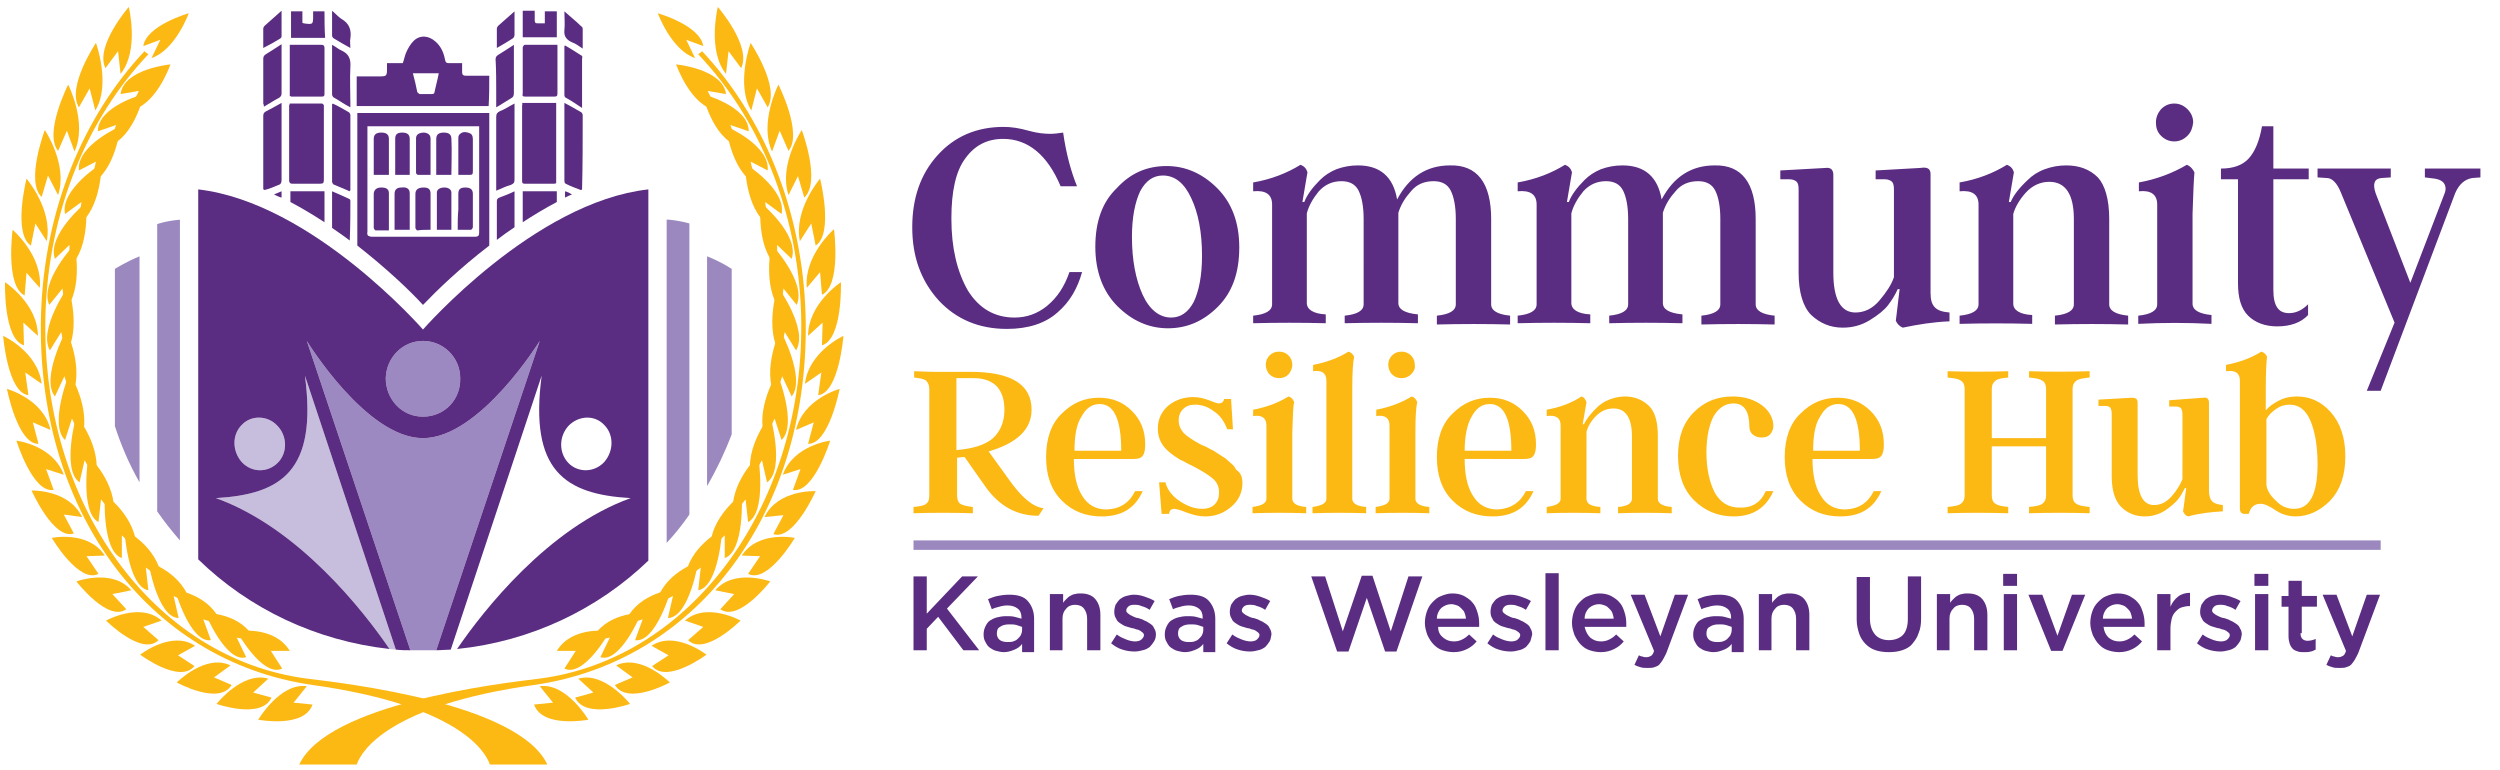 <svg xmlns="http://www.w3.org/2000/svg" xml:space="preserve" id="Layer_1" x="0" y="0" style="enable-background:new 0 0 396 122" version="1.1" viewBox="0 0 396 122"><style>.st3{fill:#fcb813}.st4{fill:#9b88bf}.st5{fill:#5a2d82}.st6{fill:#c7bede}.st7{fill:#9d89c1}</style><path d="M24 9.2c3.8-1.3 5.9-7.1 5.9-7.1S23.2 4 22.7 7.3l2.7-1L24 9.2zm-4.9 2.5c3-3.7 1.3-10.6 1.3-10.6s-5.4 6.2-3.7 9.7l2-2.7.4 3.6z" class="st3"/><path d="M15.1 17.5c2.5-4.1.1-10.7.1-10.7s-4.7 7-2.7 10.2l1.7-3 .9 3.5zm5.4 0c4.2-.6 6.5-7.3 6.5-7.3s-7.4.7-7.9 4.7l2.9-.5-1.5 3.1z" class="st3"/><path d="M11.8 24c2.1-4.5-1-10.6-1-10.6s-3.9 7.7-1.6 10.5l1.4-3.2 1.2 3.3zm5.4-.9c4.1-1.3 5.6-8.2 5.6-8.2s-7.3 1.9-7.3 5.9l2.9-1-1.2 3.3z" class="st3"/><path d="M9.2 30.9c1.6-4.8-2.1-10.3-2.1-10.3S4 28.8 6.6 31.2l1-3.4 1.6 3.1zm5.2-1.8c3.9-1.9 4.7-9.1 4.7-9.1s-7 3-6.6 7l2.7-1.4-.8 3.5z" class="st3"/><path d="M7.4 38.2c1-5-3.2-9.9-3.2-9.9S2 37 4.9 38.9l.7-3.5 1.8 2.8zm5-2.6c3.7-2.5 3.7-9.7 3.7-9.7s-6.6 4.1-5.8 8l2.6-1.9-.5 3.6z" class="st3"/><path d="M6.3 45.6c.5-5.1-4.3-9.2-4.3-9.2S.8 45.3 3.9 46.8l.3-3.6 2.1 2.4zm4.7-3.3c3.4-3.1 2.6-10.2 2.6-10.2S7.4 37.2 8.7 41l2.3-2.2v3.5z" class="st3"/><path d="M6 53.2C6 48.1.8 44.7.8 44.7s-.3 9 3 10l-.1-3.6L6 53.2zm4.3-4c3-3.6 1.5-10.5 1.5-10.5s-5.6 6-4 9.6l2.1-2.6.4 3.5z" class="st3"/><path d="M6.6 60.8C6 55.7.5 53.2.5 53.2s.7 9 4 9.4L4 59l2.6 1.8zm3.8-4.7c2.6-4 .4-10.7.4-10.7S6 52.2 7.9 55.5l1.8-2.9.7 3.5z" class="st3"/><path d="M8 68.1c-1.1-4.9-6.9-6.5-6.9-6.5s1.7 8.8 5 8.7l-.9-3.4L8 68.1zm3.3-5.2c2.2-4.4-.8-10.6-.8-10.6s-4.1 7.6-1.8 10.5l1.5-3.2 1.1 3.3z" class="st3"/><path d="M10.1 75.2c-1.7-4.7-7.5-5.4-7.5-5.4s2.6 8.4 5.9 7.8l-1.2-3.3 2.8.9zm2.8-5.7c1.7-4.7-1.9-10.4-1.9-10.4s-3.3 8.1-.7 10.6l1.1-3.4 1.5 3.2z" class="st3"/><path d="M13 81.9c-2.1-4.4-8-4.2-8-4.2s3.5 7.9 6.7 6.8l-1.6-3 2.9.4zm2.1-6.1c1.2-4.9-3-10-3-10s-2.4 8.6.5 10.6l.8-3.5 1.7 2.9z" class="st3"/><path d="M16.6 88c-2.6-4-8.4-2.8-8.4-2.8s4.3 7.3 7.4 5.7l-1.9-2.8 2.9-.1zm1.4-6.4c.6-5.1-4-9.4-4-9.4s-1.4 8.9 1.6 10.5l.4-3.6 2 2.5z" class="st3"/><path d="M20.8 93.5c-3-3.5-8.7-1.4-8.7-1.4s5 6.5 7.9 4.4l-2.2-2.4 3-.6zm.8-6.5c.1-5.1-5-8.7-5-8.7s-.5 9 2.7 10.1v-3.6l2.3 2.2z" class="st3"/><path d="M25.6 98.3c-3.4-3-8.8 0-8.8 0s5.7 5.7 8.3 3.1l-2.4-2.1 2.9-1zm0-6.6c-.5-5.1-5.9-7.8-5.9-7.8s.5 9 3.8 9.6l-.4-3.6 2.5 1.8z" class="st3"/><path d="M30.9 102.3c-3.7-2.5-8.7 1.4-8.7 1.4s6.3 4.7 8.6 1.8l-2.6-1.7 2.7-1.5zm-.7-6.5c-1-5-6.7-6.8-6.7-6.8s1.4 8.8 4.8 8.9l-.8-3.5 2.7 1.4z" class="st3"/><path d="M36.5 105.4c-3.9-1.9-8.5 2.7-8.5 2.7s6.7 3.7 8.7.4l-2.8-1.2 2.6-1.9zM35.1 99c-1.5-4.8-7.4-5.6-7.4-5.6s2.4 8.5 5.7 8l-1.2-3.3 2.9.9z" class="st3"/><path d="M42.5 107.5c-4.1-1.2-8.2 4-8.2 4s7.1 2.5 8.7-1l-2.9-.8 2.4-2.2zm-2.1-6c-2-4.5-7.9-4.4-7.9-4.4s3.3 8 6.5 7l-1.5-3.1 2.9.5z" class="st3"/><path d="M48.6 108.7c-4.2-.6-7.7 5.3-7.7 5.3s7.3 1.4 8.6-2.4l-3-.3 2.1-2.6zm-2.7-5.6c-2.5-4.1-8.4-3.1-8.4-3.1s4.1 7.4 7.2 5.9l-1.8-2.8h3z" class="st3"/><path d="M77.6 121.1h9.1c-4.5-9.6-31.4-12.8-38-13.6-24.3-3.1-42.3-27.6-41.5-57.7.5-16.5 6.7-31.1 16.3-41.2-.2-.2-.5-.3-.6-.5C13.3 18.3 7 33.1 6.5 49.8c-.9 30.6 16.6 54.9 43 58.7 22.8 3.2 27.3 10.3 28.1 12.6zM110.1 9.2c-3.8-1.3-5.9-7.1-5.9-7.1s6.7 1.9 7.2 5.2l-2.7-1 1.4 2.9zm4.9 2.5c-3-3.7-1.3-10.6-1.3-10.6s5.4 6.2 3.7 9.7l-2-2.7-.4 3.6z" class="st3"/><path d="M119 17.5c-2.5-4.1-.1-10.7-.1-10.7s4.7 7 2.7 10.2l-1.7-3-.9 3.5zm-5.4 0c-4.2-.6-6.5-7.3-6.5-7.3s7.4.7 7.9 4.7l-2.9-.5 1.5 3.1z" class="st3"/><path d="M122.3 24c-2.1-4.5 1-10.6 1-10.6s3.9 7.7 1.6 10.5l-1.4-3.2-1.2 3.3zm-5.4-.9c-4.1-1.3-5.6-8.2-5.6-8.2s7.3 1.9 7.3 5.9l-2.9-1 1.2 3.3z" class="st3"/><path d="M124.9 30.9c-1.6-4.8 2.1-10.3 2.1-10.3s3.1 8.2.4 10.7l-1-3.4-1.5 3zm-5.2-1.8c-3.9-1.9-4.7-9.1-4.7-9.1s7 3 6.6 7l-2.7-1.4.8 3.5z" class="st3"/><path d="M126.7 38.2c-1-5 3.2-9.9 3.2-9.9s2.2 8.7-.7 10.6l-.7-3.5-1.8 2.8zm-5-2.6c-3.7-2.5-3.7-9.7-3.7-9.7s6.6 4.1 5.8 8l-2.6-1.9.5 3.6z" class="st3"/><path d="M127.8 45.6c-.5-5.1 4.3-9.3 4.3-9.3s1.2 8.9-1.9 10.4l-.3-3.6-2.1 2.5zm-4.7-3.3c-3.4-3.1-2.6-10.2-2.6-10.2s6.2 5.1 4.9 8.9l-2.3-2.2v3.5z" class="st3"/><path d="M128 53.2c0-5.1 5.2-8.5 5.2-8.5s.3 9-3 10l.1-3.6-2.3 2.1zm-4.3-4c-3-3.6-1.5-10.5-1.5-10.5s5.6 6 4 9.6l-2.1-2.6-.4 3.5z" class="st3"/><path d="M127.5 60.8c.6-5.1 6.1-7.6 6.1-7.6s-.7 9-4 9.4l.5-3.6-2.6 1.8zm-3.9-4.7c-2.6-4-.4-10.7-.4-10.7s4.9 6.8 2.9 10.1l-1.8-2.9-.7 3.5z" class="st3"/><path d="M126.1 68.1c1.1-4.9 6.9-6.5 6.9-6.5s-1.7 8.8-5 8.7l.9-3.4-2.8 1.2zm-3.3-5.2c-2.2-4.4.8-10.6.8-10.6s4.1 7.6 1.8 10.5l-1.5-3.2-1.1 3.3z" class="st3"/><path d="M124 75.2c1.7-4.7 7.5-5.4 7.5-5.4s-2.6 8.4-5.9 7.8l1.2-3.3-2.8.9zm-2.8-5.7c-1.7-4.7 1.9-10.4 1.9-10.4s3.3 8.1.7 10.6l-1.1-3.4-1.5 3.2z" class="st3"/><path d="M121.1 81.9c2.1-4.4 8.1-4.1 8.1-4.1s-3.5 7.9-6.7 6.8l1.6-3-3 .3zm-2.1-6.1c-1.2-4.9 3-10 3-10s2.4 8.6-.5 10.6l-.8-3.5-1.7 2.9z" class="st3"/><path d="M117.5 88c2.6-4 8.4-2.8 8.4-2.8s-4.3 7.3-7.4 5.7l1.9-2.8-2.9-.1zm-1.4-6.4c-.6-5.1 4-9.4 4-9.4s1.4 8.9-1.6 10.5l-.4-3.6-2 2.5z" class="st3"/><path d="M113.3 93.5c3-3.5 8.7-1.4 8.7-1.4s-5 6.5-7.9 4.4l2.2-2.4-3-.6zm-.8-6.5c-.1-5.1 5-8.7 5-8.7s.5 9-2.7 10.1v-3.6l-2.3 2.2z" class="st3"/><path d="M108.5 98.3c3.4-3 8.8 0 8.8 0s-5.7 5.7-8.3 3.1l2.4-2.1-2.9-1zm0-6.6c.5-5.1 5.9-7.8 5.9-7.8s-.5 9-3.8 9.6l.4-3.6-2.5 1.8z" class="st3"/><path d="M103.2 102.3c3.7-2.5 8.7 1.4 8.7 1.4s-6.3 4.7-8.6 1.8l2.6-1.7-2.7-1.5zm.7-6.5c1-5 6.7-6.8 6.7-6.8s-1.4 8.8-4.8 8.9l.8-3.5-2.7 1.4z" class="st3"/><path d="M97.6 105.4c3.9-1.9 8.5 2.7 8.5 2.7s-6.7 3.7-8.7.4l2.8-1.2-2.6-1.9zm1.3-6.4c1.5-4.8 7.4-5.6 7.4-5.6s-2.4 8.5-5.7 8l1.2-3.3-2.9.9z" class="st3"/><path d="M91.6 107.5c4.1-1.2 8.2 4 8.2 4s-7.1 2.5-8.7-1l2.9-.8-2.4-2.2zm2.1-6c2-4.5 7.9-4.4 7.9-4.4s-3.3 8-6.5 7l1.5-3.1-2.9.5z" class="st3"/><path d="M85.5 108.7c4.2-.6 7.7 5.3 7.7 5.3s-7.3 1.4-8.6-2.4l3-.3-2.1-2.6zm2.7-5.6c2.5-4.1 8.4-3.1 8.4-3.1s-4.1 7.4-7.2 5.9l1.8-2.8h-3z" class="st3"/><path d="M56.5 121.1h-9.1c4.5-9.6 31.4-12.8 38-13.6 24.2-3.1 42.3-27.6 41.5-57.7-.5-16.5-6.7-31.1-16.3-41.2.2-.2.5-.3.6-.5 9.6 10.2 15.9 25 16.4 41.7.9 30.6-16.6 54.9-43 58.7-22.8 3.2-27.3 10.3-28.1 12.6z" class="st3"/><path d="M112 40.6V77c1.5-2.6 2.8-5.3 3.9-8.2V42.6s-1.4-1-3.9-2zm-6.4-5.8V86c1.3-1.4 2.5-2.9 3.6-4.5V35.4s-1.2-.4-3.2-.6h-.4zM18.2 67.5c1 3.1 2.3 6.1 3.9 8.9V40.6c-2.4 1-3.9 2-3.9 2v24.9zM24.9 81c1.1 1.6 2.3 3.1 3.6 4.6V34.8c-2.3.2-3.6.7-3.6.7V81z" class="st4"/><path d="M169.4 43.1h2c-.7 2.5-1.9 4.7-3.9 6.4-1.9 1.7-4.6 2.6-8 2.6-4.4 0-8-1.5-10.8-4.5-2.8-3.1-4.2-6.9-4.2-11.6 0-4.6 1.3-8.4 4-11.4s6.2-4.5 10.5-4.5c1.2 0 2.5.2 3.9.6s2.6.5 3.5.5c.6 0 1.3-.1 2-.2.5 3.5 1.3 6.3 2.2 8.5H168c-2.1-5-5.2-7.5-9.1-7.5-2.5 0-4.5 1-6 3.1-1.5 2-2.2 5.2-2.2 9.5 0 4.7.9 8.4 2.6 11.4 1.8 2.9 4.3 4.3 7.4 4.3 1.9 0 3.6-.6 5.1-1.8 1.7-1.4 2.8-3.1 3.6-5.4zm15.4-16.8c3 0 5.7 1.2 8 3.5s3.5 5.4 3.5 9.4-1.1 7.1-3.4 9.4c-2.3 2.3-4.9 3.4-7.9 3.4s-5.7-1.2-8-3.5-3.5-5.5-3.5-9.4c0-4 1.1-7.1 3.4-9.3 2.2-2.4 4.8-3.5 7.9-3.5zm.7 24c1.5 0 2.7-.8 3.6-2.5.8-1.7 1.3-4.1 1.3-7.3 0-3.7-.6-6.8-1.7-9.1-1.1-2.4-2.6-3.6-4.5-3.6-1.5 0-2.7.8-3.6 2.5-.8 1.7-1.3 4.1-1.3 7.2 0 3.7.6 6.8 1.7 9.2 1.1 2.4 2.7 3.6 4.5 3.6zm50.7-15.6v13.5c0 1 1 1.6 3 1.8v1.4c-3.8-.1-7.7-.1-11.6 0V50c2-.2 3-.8 3-1.8V34.7c0-2-.3-3.5-.8-4.5s-1.4-1.5-2.7-1.5c-1.5 0-2.7.5-3.6 1.6-.9 1-1.6 2.1-2 3.4V48c0 1 1 1.6 3.1 1.8v1.4c-3.9-.1-7.7-.1-11.6 0V50c2-.2 3-.8 3-1.8V34.7c0-2-.3-3.5-.8-4.5s-1.4-1.5-2.7-1.5c-1.4 0-2.6.5-3.6 1.6-.9 1.1-1.6 2.3-1.9 3.5V48c0 1 1 1.7 3 1.8v1.4c-3.8-.1-7.7-.1-11.5 0V50c2-.2 3-.8 3-1.8V32.4c0-1.6-1-2.3-3-2.1v-1.4c2.9-.5 5.4-1.5 7.5-2.8.5.2.9.5 1.1 1.2l-.8 4.7h.3c.4-1.1 1.3-2.3 2.5-3.5.7-.7 1.6-1.3 2.6-1.7 1.1-.4 2.2-.6 3.4-.6 3.5 0 5.6 1.8 6.2 5.4 1.9-3.6 4.7-5.4 8.4-5.4 4.3-.1 6.5 2.8 6.5 8.5zm41.9 0v13.5c0 1 1 1.6 3 1.8v1.4c-3.8-.1-7.7-.1-11.6 0V50c2-.2 3-.8 3-1.8V34.7c0-2-.3-3.5-.8-4.5s-1.4-1.5-2.7-1.5c-1.5 0-2.7.5-3.6 1.6-.9 1-1.6 2.1-2 3.4V48c0 1 1 1.6 3.1 1.8v1.4c-3.9-.1-7.7-.1-11.6 0V50c2-.2 3-.8 3-1.8V34.7c0-2-.3-3.5-.8-4.5s-1.4-1.5-2.7-1.5c-1.4 0-2.6.5-3.6 1.6-.9 1.1-1.6 2.3-1.9 3.5V48c0 1 1 1.7 3 1.8v1.4c-3.8-.1-7.7-.1-11.5 0V50c2-.2 3-.8 3-1.8V32.4c0-1.6-1-2.3-3-2.1v-1.4c2.9-.5 5.4-1.5 7.5-2.8.5.2.9.5 1.1 1.2l-.8 4.7h.3c.4-1.1 1.3-2.3 2.5-3.5.7-.7 1.6-1.3 2.6-1.7 1.1-.4 2.2-.6 3.4-.6 3.5 0 5.6 1.8 6.2 5.4 1.9-3.6 4.7-5.4 8.4-5.4 4.3-.1 6.5 2.8 6.5 8.5zm27.7-7.1v18.8c0 1.1.2 1.8.7 2.3s1.2.7 2.3.8v1.4c-2.6.1-5 .5-7.4 1-.5-.2-.9-.6-1.1-1.1l.6-5h-.3c-.4.9-.9 1.7-1.5 2.5s-1.6 1.6-2.9 2.4c-1.3.8-2.7 1.2-4.3 1.2-2 0-3.6-.7-5-2-1.3-1.3-2-3.6-2-6.7V30c0-.6-.1-1-.3-1.2-.2-.2-.6-.4-1.1-.4H282V27l7.2-.4c.8-.1 1.2.3 1.2 1.1v15.5c0 4.2 1.2 6.3 3.5 6.3 1.4 0 2.7-.6 3.8-1.9 1.1-1.3 1.9-2.5 2.3-3.7V30c0-.6-.1-1-.3-1.2-.2-.2-.6-.4-1.1-.4h-1.5V27l7.1-.4c1.2-.2 1.6.2 1.6 1zm28.3 7.1v13.5c0 1 1 1.6 3 1.8v1.4c-3.8-.1-7.7-.1-11.6 0V50c2-.2 3-.8 3-1.8V34.7c0-3.9-1.3-5.9-3.9-5.9-1.4 0-2.7.6-3.7 1.7s-1.7 2.3-2 3.4v14.2c0 1 1 1.7 3 1.8v1.4c-3.8-.1-7.7-.1-11.5 0V50c2-.2 3-.8 3-1.8V32.4c0-1.6-1-2.3-3-2.1v-1.4c2.9-.5 5.4-1.5 7.5-2.8.5.2.9.5 1.1 1.2l-.8 4.7h.3c.4-1 1.3-2.2 2.7-3.5.7-.7 1.6-1.3 2.7-1.7 1.1-.4 2.2-.6 3.4-.6 2 0 3.7.6 5 1.9 1.1 1.2 1.8 3.4 1.8 6.6zm13.2-.8v14.2c0 1 1 1.6 3 1.8v1.4c-3.8-.2-7.7-.2-11.6 0V50c2-.2 3-.8 3-1.8V32.4c0-1.6-1-2.3-2.9-2.1v-1.4c2.8-.5 5.4-1.5 7.6-2.8.5.2.9.6 1.2 1.2-.1 1.1-.2 3.3-.3 6.6zm-.8-12.4c-.6.6-1.3.9-2.1.9s-1.5-.3-2.1-.9-.8-1.3-.8-2.1.3-1.5.8-2.1c.6-.6 1.3-.9 2.1-.9s1.5.3 2.1.9.9 1.3.9 2.1c-.1.8-.3 1.5-.9 2.1zm19.1 26.7v1.7c-1.1 1.2-2.8 1.8-4.9 1.8-1.9 0-3.5-.6-4.6-1.7-1.1-1.1-1.6-2.8-1.6-5.1V28.4h-2.7v-1.7c1.9 0 3.4-.5 4.4-1.6s1.7-2.8 2.1-5.1h1.8v6.7h5.6v1.7h-5.6v17.5c0 1.3.2 2.2.6 2.8s1 .9 1.9.9c1.1 0 2.1-.5 3-1.4zm18.5-20.1v-1.4h8.8v1.4l-1.3.1c-1.2.2-2.1 1-2.7 2.4l-11.8 31.3h-2.2l4.4-10.8-8.5-20.6c-.6-1.5-1.4-2.3-2.2-2.3l-1.5-.1v-1.4h11.6v1.4l-1.5.1c-1.1.1-1.4.9-.9 2.4l5.5 14.2 5.4-14.1c.3-.7.2-1.3-.1-1.7s-.8-.6-1.4-.7l-1.6-.2z" class="st5"/><path d="m156.6 71.5 3.1 4.3c2.1 3 3.9 4.5 5.6 4.7l-.8 1.2c-3.4 0-6.2-1.5-8.4-4.6l-3.3-4.7h-.3l-.9.1v6c0 .6.2 1.1.5 1.3s1 .4 2 .5v1c-3.1-.1-6.3-.1-9.4 0v-1c1-.1 1.7-.2 2-.5.4-.3.5-.7.5-1.3V61.6c0-.6-.2-1-.5-1.3-.4-.3-1-.4-1.9-.5v-1c.9 0 1.9.1 3.2.1h5.7c6.5 0 9.7 2 9.7 6 0 3.1-2.3 5.3-6.8 6.6zm-2.3-11.6h-2.8v11.4l.9-.1c2.4-.3 4.2-1 5.2-2.1s1.5-2.5 1.5-4.2c0-1.6-.4-2.8-1.2-3.7-.8-.8-2-1.3-3.6-1.3zm25.5 17.9h1.2c-1.2 2.7-3.3 4-6.5 4-2.5 0-4.6-.8-6.3-2.5s-2.5-4-2.5-6.9.8-5.3 2.5-6.9c1.7-1.7 3.6-2.5 5.9-2.5 2.1 0 3.8.7 5.2 2.1 1.4 1.4 2.1 3.1 2.1 5.3 0 .8-.1 1.4-.4 1.8-.3.4-.8.5-1.5.5h-9.4c0 2.4.4 4.4 1.3 5.8.9 1.5 2.2 2.2 3.9 2.2 2.2-.1 3.6-1.1 4.5-2.9zm-9.6-6.4h7.4c0-4.9-1.1-7.4-3.4-7.4-1.3 0-2.2.7-2.9 2-.8 1.2-1.1 3.1-1.1 5.4zm26.6 5.1c0 1.5-.6 2.8-1.8 3.8s-2.5 1.5-4.1 1.5c-.9 0-1.8-.2-2.9-.6-1-.4-1.7-.6-2-.6-.5 0-.8.3-.8.8H184l-.4-5h1c.3 1.2 1.1 2.2 2.3 3s2.4 1.2 3.5 1.2c.8 0 1.5-.2 2-.7s.7-1.1.7-1.9c0-.9-.3-1.6-1-2.2s-1.7-1.2-3.2-2c-.7-.3-1.3-.7-2-1-.5-.3-1.1-.7-1.7-1.2-1.2-1-1.8-2.2-1.8-3.7 0-1.4.5-2.6 1.6-3.6 1.1-.9 2.4-1.4 4-1.4.9 0 1.7.2 2.5.5s1.3.5 1.5.5c.5 0 .8-.2.9-.7h1.1l.3 4.8h-.9c-.5-1.3-1.2-2.3-2.2-2.9-.9-.7-1.9-1-2.9-1-.8 0-1.4.2-1.9.7s-.7 1.1-.7 1.8c0 .8.3 1.4.8 2 .5.5 1.4 1.1 2.5 1.7 0 0 .3.2.9.4.6.3.9.5 1.1.6.1 0 .4.2 1 .6.5.3.8.5 1.1.7l.9.8c.4.3.6.6.8 1 .8.5 1 1.3 1 2.1zm7.9-8V79c0 .7.7 1.2 2.2 1.3v1c-2.8-.1-5.7-.1-8.5 0v-1c1.5-.2 2.2-.6 2.2-1.3V67.4c0-1.2-.7-1.7-2.1-1.5v-1c2.1-.4 4-1.1 5.6-2.1.4.1.7.4.9.9-.2.7-.2 2.3-.3 4.8zm-.6-9.2c-.4.4-.9.6-1.5.6s-1.1-.2-1.5-.6c-.4-.4-.6-1-.6-1.5 0-.6.2-1.1.6-1.5.4-.4.9-.6 1.5-.6s1.1.2 1.5.6c.4.4.6.9.6 1.5 0 .5-.2 1-.6 1.5zm10.1 2.2V79c0 .7.7 1.2 2.2 1.3v1c-2.8-.1-5.7-.1-8.5 0v-1c1.5-.2 2.2-.6 2.2-1.3V60.3c0-1.2-.7-1.7-2.1-1.5v-1c2.1-.4 4-1.1 5.6-2.1.4.1.7.4.9.8-.2.9-.3 2.5-.3 5zm10 7V79c0 .7.7 1.2 2.2 1.3v1c-2.8-.1-5.7-.1-8.5 0v-1c1.5-.2 2.2-.6 2.2-1.3V67.4c0-1.2-.7-1.7-2.1-1.5v-1c2.1-.4 4-1.1 5.6-2.1.4.1.7.4.9.9-.2.7-.3 2.3-.3 4.8zm-.7-9.2c-.4.4-.9.6-1.5.6s-1.1-.2-1.5-.6c-.4-.4-.6-1-.6-1.5 0-.6.2-1.1.6-1.5.4-.4.9-.6 1.5-.6s1.1.2 1.5.6c.4.4.6.9.6 1.5.1.5-.1 1-.6 1.5zm18.2 18.5h1.2c-1.2 2.7-3.3 4-6.5 4-2.5 0-4.6-.8-6.3-2.5s-2.5-4-2.5-6.9.8-5.3 2.5-6.9c1.7-1.7 3.6-2.5 5.9-2.5 2.1 0 3.8.7 5.2 2.1 1.4 1.4 2.1 3.1 2.1 5.3 0 .8-.1 1.4-.4 1.8-.3.4-.8.5-1.5.5H232c0 2.4.4 4.4 1.3 5.8.9 1.5 2.2 2.2 3.9 2.2 2.1-.1 3.6-1.1 4.5-2.9zm-9.7-6.4h7.4c0-4.9-1.1-7.4-3.4-7.4-1.3 0-2.2.7-2.9 2-.7 1.2-1.1 3.1-1.1 5.4zm30.6-2.4v10c0 .7.7 1.2 2.2 1.3v1c-2.8-.1-5.7-.1-8.5 0v-1c1.5-.1 2.2-.6 2.2-1.3v-9.9c0-2.9-1-4.4-2.9-4.4-1.1 0-2 .4-2.8 1.2-.8.8-1.3 1.7-1.5 2.5V79c0 .8.7 1.2 2.2 1.3v1c-2.8-.1-5.7-.1-8.5 0v-1c1.5-.2 2.2-.6 2.2-1.3V67.4c0-1.2-.7-1.7-2.2-1.5v-1c2.2-.4 4-1.1 5.5-2.1.4.1.6.4.8.9l-.6 3.5h.2c.3-.7 1-1.6 2-2.6.5-.5 1.2-1 2-1.3s1.6-.5 2.5-.5c1.5 0 2.7.5 3.7 1.4 1 .9 1.5 2.5 1.5 4.8zm17.1 8.8h1.2c-1.2 2.7-3.3 4-6.3 4-2.5 0-4.6-.9-6.3-2.6-1.7-1.7-2.5-4.1-2.5-7s.8-5.2 2.5-6.9c1.7-1.7 3.7-2.5 6.2-2.5 1.8 0 3.4.5 4.6 1.4s1.8 2.1 1.8 3.3c0 .5-.2.9-.5 1.3-.4.4-.8.5-1.4.5s-1-.2-1.4-.5c-.3-.3-.5-.7-.5-1.2 0-2.4-.8-3.7-2.5-3.7-1.3 0-2.4.7-3.2 2.1-.7 1.4-1.1 3.3-1.1 5.7 0 2.6.5 4.7 1.3 6.3.9 1.6 2.2 2.4 3.9 2.4 2 .1 3.4-.8 4.2-2.6zm17.1 0h1.2c-1.2 2.7-3.3 4-6.5 4-2.5 0-4.6-.8-6.3-2.5-1.7-1.7-2.5-4-2.5-6.9s.8-5.3 2.5-6.9c1.7-1.7 3.6-2.5 5.9-2.5 2.1 0 3.8.7 5.2 2.1 1.4 1.4 2.1 3.1 2.1 5.3 0 .8-.1 1.4-.4 1.8s-.8.5-1.5.5h-9.4c0 2.4.4 4.4 1.3 5.8.9 1.5 2.2 2.2 3.9 2.2 2.2-.1 3.6-1.1 4.5-2.9zm-9.6-6.4h7.4c0-4.9-1.1-7.4-3.4-7.4-1.3 0-2.2.7-2.9 2-.8 1.2-1.1 3.1-1.1 5.4zM331 58.8v1c-1 .1-1.7.2-2.1.5s-.6.7-.6 1.3v16.9c0 .6.2 1.1.6 1.3.4.3 1.1.4 2.1.5v1c-3.2-.1-6.4-.1-9.6 0v-1c1-.1 1.7-.2 2.1-.5s.6-.7.6-1.3v-7.8h-8.6v7.8c0 .6.2 1.1.6 1.3.4.3 1.1.4 2 .5v1c-3.2-.1-6.4-.1-9.6 0v-1c1-.1 1.7-.2 2.1-.5s.6-.7.6-1.3V61.6c0-.6-.2-1.1-.6-1.3-.4-.3-1.1-.4-2.1-.5v-1c3.2.1 6.4.1 9.6 0v1c-1 .1-1.7.2-2 .5-.4.3-.6.7-.6 1.3v7.8h8.6v-7.8c0-.6-.2-1.1-.6-1.3-.4-.3-1.1-.4-2.1-.5v-1c3.2.1 6.4.1 9.6 0zm18.9 5v13.9c0 .8.2 1.4.5 1.7.4.4.9.5 1.7.6v1c-1.9.1-3.7.3-5.5.8-.4-.1-.6-.4-.8-.8l.5-3.7h-.2c-.3.6-.7 1.3-1.1 1.8-.5.6-1.2 1.2-2.1 1.8-1 .6-2 .9-3.2.9-1.4 0-2.7-.5-3.7-1.5s-1.5-2.6-1.5-4.9v-9.9c0-.4-.1-.7-.2-.9-.2-.2-.4-.3-.8-.3h-1.1v-1l5.3-.3c.6 0 .9.2.9.8v11.5c0 3.1.9 4.7 2.6 4.7 1.1 0 2-.5 2.8-1.4s1.4-1.9 1.7-2.7V65.6c0-.4-.1-.7-.2-.9-.2-.2-.4-.3-.8-.3h-1.1v-1l5.4-.4c.6-.1.9.2.9.8zm13.9-1c2.1 0 3.9.8 5.4 2.5 1.5 1.7 2.3 4 2.3 7s-.8 5.3-2.4 7c-1.6 1.6-3.4 2.5-5.5 2.5-.6 0-1.2-.1-1.8-.3s-1.1-.5-1.4-.7c-.4-.3-.8-.5-1.2-.7-.4-.2-.8-.3-1.1-.3-1 0-1.6.5-1.9 1.6h-.6c-.6 0-.8-.3-.8-.9V60.3c0-1.2-.7-1.7-2.2-1.5v-1c2.1-.4 4-1.1 5.6-2.1.4.1.7.4.9.8-.1.8-.2 2.4-.2 4.9V65c.5-.6 1.2-1.1 2-1.5.9-.5 1.9-.7 2.9-.7zm-.4 17.8c2.5 0 3.7-2.4 3.7-7.1 0-2.8-.4-5.1-1.1-6.8-.7-1.7-1.8-2.6-3.3-2.6-.8 0-1.5.2-2.2.7s-1.2 1-1.5 1.6v10.4c.1.8.5 1.6 1.5 2.5.8.9 1.8 1.3 2.9 1.3z" class="st3"/><path d="M155.1 103h-2.5l-4-5.3-1.8 1.9v3.4h-2.1V91.3h2.1v5.9l5.6-5.9h2.5l-4.9 5.1 5.1 6.6zm6.8 0v-1c-.3.4-.7.7-1.2.9-.5.2-1 .4-1.7.4-.4 0-.8-.1-1.2-.2s-.7-.3-1-.5-.5-.5-.7-.9c-.2-.3-.3-.7-.3-1.2s.1-.9.3-1.3.4-.7.7-.9c.3-.2.7-.4 1.1-.5s.9-.2 1.4-.2 1 0 1.4.1.7.2 1.1.3v-.2c0-.6-.2-1.1-.6-1.4-.4-.3-.9-.5-1.6-.5-.5 0-1 .1-1.3.2-.4.1-.8.2-1.2.4l-.6-1.6c.5-.2 1-.4 1.5-.5s1.1-.2 1.9-.2c1.3 0 2.3.3 2.9 1 .6.7 1 1.6 1 2.8v5.3h-1.9v-.3zm0-3.7-.9-.3c-.4-.1-.7-.1-1.1-.1-.6 0-1.1.1-1.5.4-.4.2-.5.6-.5 1.1 0 .4.2.8.5 1s.7.3 1.2.3c.3 0 .6 0 .9-.1.3-.1.5-.2.7-.4.2-.2.4-.4.5-.6s.2-.5.2-.8v-.5zm6.5 3.7h-2.1v-8.9h2.1v1.4c.1-.2.3-.4.5-.6s.4-.4.6-.5c.2-.1.5-.3.8-.3.3-.1.6-.1.9-.1 1 0 1.8.3 2.3.9s.8 1.4.8 2.5v5.6h-2.1v-5c0-.7-.2-1.2-.5-1.6s-.8-.6-1.4-.6c-.6 0-1.1.2-1.4.6-.4.4-.6.9-.6 1.6v5h.1zm14.4-1.4c-.2.3-.4.6-.7.9-.3.2-.6.4-1.1.5-.4.1-.8.2-1.3.2-.6 0-1.3-.1-1.9-.3-.7-.2-1.3-.6-1.8-1l.9-1.4c.5.4 1 .6 1.5.8.5.2 1 .3 1.4.3s.8-.1 1-.3c.2-.2.4-.4.4-.7 0-.2-.1-.3-.2-.4-.1-.1-.3-.2-.4-.3-.2-.1-.4-.2-.6-.2-.2-.1-.5-.2-.7-.2-.3-.1-.7-.2-1-.3-.3-.1-.6-.3-.9-.5-.3-.2-.5-.4-.6-.7-.2-.3-.3-.6-.3-1.1 0-.4.1-.8.2-1.1.2-.3.4-.6.7-.9.3-.2.6-.4 1-.5s.8-.2 1.2-.2c.6 0 1.1.1 1.7.3.6.2 1.1.4 1.6.7l-.8 1.4c-.4-.3-.9-.5-1.3-.6-.4-.2-.8-.2-1.2-.2s-.7.1-.9.3c-.2.2-.3.4-.3.6 0 .2.1.3.2.4.1.1.3.2.4.3l.6.3c.2.1.5.2.7.2.3.1.7.2 1 .4.3.1.6.3.9.5.3.2.5.4.6.7.2.3.3.6.3 1s-.1.8-.3 1.1zm7.8 1.4v-1c-.3.4-.7.7-1.2.9-.5.2-1 .4-1.7.4-.4 0-.8-.1-1.2-.2s-.7-.3-1-.5-.5-.5-.7-.9c-.2-.3-.3-.7-.3-1.2s.1-.9.3-1.3.4-.7.7-.9c.3-.2.7-.4 1.1-.5s.9-.2 1.4-.2 1 0 1.4.1.7.2 1.1.3v-.2c0-.6-.2-1.1-.6-1.4-.4-.3-.9-.5-1.6-.5-.5 0-1 .1-1.3.2-.4.1-.8.2-1.2.4l-.6-1.6c.5-.2 1-.4 1.5-.5s1.1-.2 1.9-.2c1.3 0 2.3.3 2.9 1 .6.7 1 1.6 1 2.8v5.3h-1.9v-.3zm0-3.7-.9-.3c-.4-.1-.7-.1-1.1-.1-.6 0-1.1.1-1.5.4-.4.2-.5.6-.5 1.1 0 .4.2.8.5 1s.7.3 1.2.3c.3 0 .6 0 .9-.1.3-.1.5-.2.7-.4.2-.2.4-.4.5-.6s.2-.5.2-.8v-.5zm10.5 2.3c-.2.3-.4.6-.7.9-.3.2-.6.4-1.1.5-.4.1-.8.2-1.3.2-.6 0-1.3-.1-1.9-.3-.7-.2-1.3-.6-1.8-1l.9-1.4c.5.4 1 .6 1.5.8.5.2 1 .3 1.4.3s.8-.1 1-.3c.2-.2.4-.4.4-.7 0-.2-.1-.3-.2-.4-.1-.1-.3-.2-.4-.3-.2-.1-.4-.2-.6-.2-.2-.1-.5-.2-.7-.2-.3-.1-.7-.2-1-.3-.3-.1-.6-.3-.9-.5-.3-.2-.5-.4-.6-.7-.2-.3-.3-.6-.3-1.1 0-.4.1-.8.2-1.1.2-.3.4-.6.7-.9.3-.2.6-.4 1-.5s.8-.2 1.2-.2c.6 0 1.1.1 1.7.3.6.2 1.1.4 1.6.7l-.8 1.4c-.4-.3-.9-.5-1.3-.6-.4-.2-.8-.2-1.2-.2s-.7.1-.9.3c-.2.2-.3.4-.3.6 0 .2.1.3.2.4.1.1.3.2.4.3l.6.3c.2.1.5.2.7.2.3.1.7.2 1 .4.3.1.6.3.9.5.3.2.5.4.6.7.2.3.3.6.3 1-.1.4-.1.8-.3 1.1zm14.6-10.4h1.7l2.9 8.8 2.8-8.7h2.2l-4.1 11.9h-1.8l-2.9-8.5-2.9 8.5h-1.8l-4.1-11.9h2.2l2.8 8.7 3-8.8zm12.9 9.8c.5.4 1 .6 1.7.6.5 0 .9-.1 1.3-.3.4-.2.7-.4 1.1-.8l1.2 1.1c-.4.5-.9.9-1.5 1.2-.6.3-1.3.5-2.1.5-.6 0-1.2-.1-1.8-.3-.6-.2-1-.5-1.4-.9s-.7-.9-1-1.5c-.2-.6-.4-1.2-.4-1.9 0-.6.1-1.2.3-1.8.2-.6.5-1.1.9-1.5s.8-.8 1.4-1c.5-.2 1.1-.4 1.7-.4.7 0 1.3.1 1.9.4.5.3 1 .6 1.3 1 .4.4.6.9.8 1.5s.3 1.2.3 1.8v.6h-6.5c0 .8.3 1.3.8 1.7zm3.6-3c0-.3-.1-.6-.2-.9-.1-.3-.3-.5-.5-.7s-.4-.4-.7-.5-.6-.2-.9-.2c-.6 0-1.1.2-1.6.6-.4.4-.7 1-.7 1.7h4.6zm10.2 3.6c-.2.3-.4.6-.7.9-.3.2-.6.4-1.1.5-.4.1-.8.2-1.3.2-.6 0-1.3-.1-1.9-.3-.7-.2-1.3-.6-1.8-1l.9-1.4c.5.4 1 .6 1.5.8.5.2 1 .3 1.4.3s.8-.1 1-.3c.2-.2.4-.4.4-.7 0-.2-.1-.3-.2-.4-.1-.1-.3-.2-.4-.3-.2-.1-.4-.2-.6-.2-.2-.1-.5-.2-.7-.2-.3-.1-.7-.2-1-.3-.3-.1-.6-.3-.9-.5-.3-.2-.5-.4-.6-.7-.2-.3-.3-.6-.3-1.1 0-.4.1-.8.2-1.1.2-.3.4-.6.7-.9.3-.2.6-.4 1-.5s.8-.2 1.2-.2c.6 0 1.1.1 1.7.3.6.2 1.1.4 1.6.7l-.8 1.4c-.4-.3-.9-.5-1.3-.6-.4-.2-.8-.2-1.2-.2s-.7.1-.9.3c-.2.2-.3.4-.3.6 0 .2.1.3.2.4.1.1.3.2.4.3l.6.3c.2.1.5.2.7.2.3.1.7.2 1 .4.3.1.6.3.9.5.3.2.5.4.6.7.2.3.3.6.3 1-.1.4-.2.8-.3 1.1zm2.4 1.4V90.8h2.1V103h-2.1zm7.1-2c.5.4 1 .6 1.7.6.5 0 .9-.1 1.3-.3.4-.2.7-.4 1.1-.8l1.2 1.1c-.4.5-.9.9-1.5 1.2-.6.3-1.3.5-2.1.5-.6 0-1.2-.1-1.8-.3-.6-.2-1-.5-1.4-.9s-.7-.9-1-1.5c-.2-.6-.4-1.2-.4-1.9 0-.6.1-1.2.3-1.8.2-.6.5-1.1.9-1.5s.8-.8 1.4-1c.5-.2 1.1-.4 1.7-.4.7 0 1.3.1 1.9.4.5.3 1 .6 1.3 1 .4.4.6.9.8 1.5.2.6.3 1.2.3 1.8v.6H251c.2.8.5 1.3.9 1.7zm3.7-3c0-.3-.1-.6-.2-.9-.1-.3-.3-.5-.5-.7s-.4-.4-.7-.5-.6-.2-.9-.2c-.6 0-1.1.2-1.6.6-.4.4-.7 1-.7 1.7h4.6zm8.4 5.3c-.2.5-.4.8-.6 1.2-.2.3-.4.6-.6.8-.2.2-.5.3-.8.4s-.6.1-1 .1-.8 0-1.1-.1c-.3-.1-.7-.2-1-.4l.7-1.5c.2.1.4.2.6.2.2.1.4.1.6.1.3 0 .5-.1.7-.2s.4-.4.5-.8l-3.7-8.9h2.2l2.5 6.6 2.3-6.6h2.1l-3.4 9.1zm10.3-.3v-1c-.3.4-.7.7-1.2.9-.5.2-1 .4-1.7.4-.4 0-.8-.1-1.2-.2-.4-.1-.7-.3-1-.5s-.5-.5-.7-.9c-.2-.3-.3-.7-.3-1.2s.1-.9.3-1.3c.2-.4.4-.7.7-.9.3-.2.7-.4 1.1-.5s.9-.2 1.4-.2 1 0 1.4.1.7.2 1.1.3v-.2c0-.6-.2-1.1-.6-1.4s-.9-.5-1.6-.5c-.5 0-1 .1-1.3.2-.4.1-.8.2-1.2.4l-.6-1.6c.5-.2 1-.4 1.5-.5s1.1-.2 1.9-.2c1.3 0 2.3.3 2.9 1s1 1.6 1 2.8v5.3h-1.9v-.3zm0-3.7-.9-.3c-.4-.1-.7-.1-1.1-.1-.6 0-1.1.1-1.5.4-.4.2-.5.6-.5 1.1 0 .4.2.8.5 1s.7.3 1.2.3c.3 0 .6 0 .9-.1s.5-.2.7-.4c.2-.2.4-.4.5-.6s.2-.5.2-.8v-.5zm6.4 3.7h-2.1v-8.9h2.1v1.4c.1-.2.3-.4.5-.6s.4-.4.6-.5.5-.3.8-.3c.3-.1.6-.1.9-.1 1 0 1.8.3 2.3.9s.8 1.4.8 2.5v5.6h-2.1v-5c0-.7-.2-1.2-.5-1.6s-.8-.6-1.4-.6-1.1.2-1.4.6c-.4.4-.6.9-.6 1.6v5h.1zm23.6-5c0 .9-.1 1.6-.4 2.3-.2.7-.6 1.2-1 1.7s-1 .8-1.6 1-1.3.3-2.1.3-1.5-.1-2.1-.3c-.6-.2-1.1-.5-1.6-1-.4-.4-.8-1-1-1.6s-.4-1.4-.4-2.2v-6.8h2.1V98c0 1.1.3 1.9.8 2.5s1.3.9 2.2.9c.9 0 1.7-.3 2.2-.8s.8-1.4.8-2.5v-6.8h2.1V98zm4.6 5h-2.1v-8.9h2.1v1.4c.1-.2.3-.4.5-.6s.4-.4.6-.5.5-.3.8-.3c.3-.1.6-.1.9-.1 1 0 1.8.3 2.3.9s.8 1.4.8 2.5v5.6h-2.1v-5c0-.7-.2-1.2-.5-1.6s-.8-.6-1.4-.6-1.1.2-1.4.6c-.4.4-.6.9-.6 1.6v5h.1zm8.4-10.2v-1.9h2.2v1.9h-2.2zm.1 10.2v-8.9h2.1v8.9h-2.1zm10.8-8.8h2.1l-3.6 8.9h-1.8l-3.6-8.9h2.2l2.4 6.5 2.3-6.5zm5.8 6.8c.5.4 1 .6 1.7.6.5 0 .9-.1 1.3-.3.4-.2.7-.4 1.1-.8l1.2 1.1c-.4.5-.9.9-1.5 1.2-.6.3-1.3.5-2.1.5-.6 0-1.2-.1-1.8-.3-.6-.2-1-.5-1.4-.9s-.7-.9-1-1.5c-.2-.6-.4-1.2-.4-1.9 0-.6.1-1.2.3-1.8.2-.6.5-1.1.9-1.5s.8-.8 1.4-1c.5-.2 1.1-.4 1.7-.4.7 0 1.3.1 1.9.4.5.3 1 .6 1.3 1 .4.4.6.9.8 1.5.2.6.3 1.2.3 1.8v.6h-6.5c.1.8.4 1.3.8 1.7zm3.7-3c0-.3-.1-.6-.2-.9s-.3-.5-.5-.7-.4-.4-.7-.5c-.3-.1-.6-.2-.9-.2-.6 0-1.1.2-1.6.6-.4.4-.7 1-.7 1.7h4.6zm6.1 5h-2.1v-8.9h2.1v2c.3-.7.7-1.2 1.2-1.6s1.2-.6 1.9-.6V96h-.1c-.4 0-.9.1-1.2.2-.4.1-.7.4-1 .7-.3.3-.5.7-.6 1.1s-.2 1-.2 1.5v3.5zm11-1.4c-.2.3-.4.6-.7.9-.3.2-.6.4-1.1.5-.4.1-.8.2-1.3.2-.6 0-1.3-.1-1.9-.3-.7-.2-1.3-.6-1.8-1l.9-1.4c.5.4 1 .6 1.5.8.5.2 1 .3 1.4.3s.8-.1 1-.3c.2-.2.4-.4.4-.7 0-.2-.1-.3-.2-.4s-.3-.2-.4-.3c-.2-.1-.4-.2-.6-.2-.2-.1-.5-.2-.7-.2-.3-.1-.7-.2-1-.3-.3-.1-.6-.3-.9-.5s-.5-.4-.6-.7c-.2-.3-.3-.6-.3-1.1 0-.4.1-.8.2-1.1.2-.3.4-.6.7-.9.3-.2.6-.4 1-.5s.8-.2 1.2-.2c.6 0 1.1.1 1.7.3.6.2 1.1.4 1.6.7l-.8 1.4c-.4-.3-.9-.5-1.3-.6-.4-.2-.8-.2-1.2-.2-.4 0-.7.1-.9.3-.2.2-.3.4-.3.6 0 .2.1.3.2.4s.3.2.4.3l.6.3c.2.1.5.2.7.2.3.1.7.2 1 .4.3.1.6.3.9.5s.5.4.6.7c.2.3.3.6.3 1-.1.4-.1.8-.3 1.1zm2.3-8.8v-1.9h2.2v1.9h-2.2zm.1 10.2v-8.9h2.1v8.9h-2.1zm7.2-2.7c0 .4.1.7.3.9.2.2.5.3.8.3.4 0 .9-.1 1.3-.3v1.7c-.3.1-.5.3-.8.3-.3.1-.6.1-1 .1s-.7 0-1-.1-.6-.2-.8-.4-.4-.5-.5-.8-.2-.7-.2-1.2v-4.7h-1.1v-1.7h1.1V92h2.1v2.4h2.4v1.7h-2.4v4.2h-.2zm9.2 3c-.2.5-.4.8-.6 1.2-.2.3-.4.6-.6.8-.2.2-.5.3-.8.4s-.6.1-1 .1-.8 0-1.1-.1c-.3-.1-.7-.2-1-.4l.7-1.5c.2.1.4.2.6.2.2.1.4.1.6.1.3 0 .5-.1.7-.2s.4-.4.5-.8l-3.7-8.9h2.2l2.5 6.6 2.3-6.6h2.1l-3.4 9.1z" class="st5"/><path d="M144.7 85.6h232.4v1.5H144.7z" class="st4"/><path d="M67 48.3c2.1-2.2 5.8-5.8 10.5-9.4v-21H56.6v21c4.6 3.6 8.3 7.1 10.4 9.4zm-8.8-11.6V20h17.7v16.8c0 .5-.1.7-.7.7H58.8c-.5-.1-.7-.2-.6-.8zM77.5 12h-3.6c-.5 0-.7-.1-.7-.6V10h-2.1c-.4 0-.5-.1-.6-.5-.2-1.1-.6-2.1-1.5-2.9-1.1-1-2.5-1.1-3.5-.1-.5.5-.9 1.2-1.2 1.9-.2.5-.3 1.1-.5 1.6h-2.5v.7c0 1.4 0 1.4-1.4 1.4h-3.4v4.7h20.9c.1-1.7.1-3.2.1-4.8zm-8.7 2.7c0 .1-.2.2-.3.2h-2c-.1 0-.3-.2-.4-.3-.2-1-.4-1.9-.7-3h4.1c-.2 1.1-.5 2.1-.7 3.1zM46.4 29.1h4.3c.5 0 .6-.1.6-.7V16.7c0-.1-.2-.3-.3-.3h-5.1c0 .2-.1.2-.1.3v12c.1.4.3.4.6.4zm36.3-12.4v12c0 .3.1.4.4.4h4.6c.1 0 .3 0 .4-.1V16.3h-5.4c.1.2 0 .3 0 .4zM51 15.3c.4 0 .4-.2.4-.5V7.6c0-.4-.2-.5-.5-.5h-5v8.1c.1 0 .2.1.2.1H51zm32.2 0h4.6c.4 0 .5-.1.5-.5V7.1h-5.2c-.1 0-.3.3-.3.4v7.3c-.1.4 0 .5.4.5zm5 15h-5.4v4.9c1.7-1.1 3.5-2.2 5.4-3.2v-1.7zm-36.8 0H46V32c1.9 1 3.7 2.1 5.4 3.2v-4.9zm27.2-.7v.6c.8-.3 1.5-.7 2.3-.9.4-.2.6-.3.6-.8V16.4c-.8.4-1.5.9-2.3 1.2-.4.2-.6.4-.6.9v11.1zM55.3 17.8c-.9-.5-1.7-1-2.6-1.4 0 .1-.1.1-.1.1v12.3c0 .1.1.3.2.4.9.4 1.7.7 2.6 1.1 0-.1.1-.1.1-.2V18.2c0-.1-.1-.3-.2-.4zm37 .4c0-.1-.1-.3-.2-.4-.9-.5-1.7-1-2.7-1.5v12.2c0 .2 0 .5.2.6.8.4 1.6.7 2.4 1 .1 0 .2-.1.2-.1.1-3.9.1-7.8.1-11.8zM44.1 29.3c.4-.1.5-.4.5-.8V16.3c-.9.5-1.6.9-2.4 1.3-.4.2-.5.4-.5.8V30c.1 0 .2.1.2.1.8-.2 1.5-.5 2.2-.8zm-2.3-12.4c.9-.5 1.6-1 2.4-1.4.3-.2.4-.4.4-.7V7c-.9.6-1.7 1.1-2.5 1.6-.3.2-.4.4-.4.7v7.1c.1.2.1.3.1.5zM54.1 8c-.5-.2-.9-.6-1.5-.9V15c0 .1.1.3.2.4.9.5 1.7 1.1 2.7 1.6v-.6c0-1.9-.1-3.9 0-5.8.1-1.3-.3-2.1-1.4-2.6zm38 .8c-.8-.5-1.7-1.1-2.6-1.6-.1.1-.1.1-.1.2v7.7c0 .1.1.3.1.3.9.5 1.8 1.1 2.7 1.7V9.3c.1-.3 0-.5-.1-.5zm-13.5 6V17c.9-.5 1.6-1 2.3-1.4.4-.2.5-.4.5-.9V7.1c-.9.6-1.7 1.1-2.5 1.6-.3.2-.4.4-.4.7.1 1.8.1 3.6.1 5.4zm2.9 15.5c-.8.4-1.6.7-2.4 1-.3.1-.4.3-.4.6V38c.9-.7 1.9-1.4 2.8-2v-5.7zm-36.9 0c-.4.2-.8.3-1.2.5.4.2.8.4 1.2.5v-1zm10.9 1.5c0-.1-.1-.3-.2-.3-.9-.4-1.7-.8-2.7-1.2v5.8c1 .7 1.9 1.3 2.8 2 .1-2.3.1-4.9.1-6.3zm34-1.5v1c.4-.2.8-.4 1.1-.5-.3-.2-.7-.4-1.1-.5zM88.2 1.8h-1.9v1.9h-1.1c-.4 0-.5-.1-.5-.5V1.7h-1.9v4.2h5.4V1.8zm-36.8 0h-1.8v.6c0 1.5 0 1.5-1.5 1.3l-.2-.1V1.8h-1.8V6h5.4c-.1-1.5-.1-2.9-.1-4.2zm29.8 4.3c.2-.1.3-.4.3-.6V1.8c-.9.8-1.8 1.6-2.6 2.3-.1.1-.2.3-.2.4v3.1c.9-.5 1.7-1 2.5-1.5zm-28.3 0c.8.5 1.7 1 2.6 1.5 0-.6-.1-1.1 0-1.5.2-1.4-.2-2.4-1.4-3.1-.5-.3-.9-.8-1.5-1.3v3.9c0 .2.1.4.3.5zm-8.5 0c.1-.1.2-.2.2-.3V1.7c-1 .9-1.8 1.6-2.7 2.4-.1.1-.2.3-.2.4v3.1c1-.5 1.9-1 2.7-1.5zm46.2.6c.6.2 1.1.6 1.7 1V4.6c0-.2-.1-.4-.2-.4-.8-.8-1.7-1.5-2.7-2.4 0 1.1.1 2 0 3-.1.9.3 1.5 1.2 1.9z" class="st5"/><path d="M71.5 36.4v-5.9c0-.5-.5-.8-1.1-.8-.7 0-1.2.3-1.2.8v5.9h2.3zm-7.9-6.7c-.7 0-1.1.3-1.1 1v5.7h2.4v-5.8c0-.7-.5-1-1.3-.9zm8.9 6.7h2.1c.1 0 .3-.3.3-.4v-5.3c0-.7-.4-1-1.2-1-.8 0-1.1.3-1.1 1v2.5c-.1 1-.1 2-.1 3.2zm-4.3 0v-5.7c0-.7-.3-1-1.1-1s-1.3.3-1.3 1v5.4c0 .1.2.4.3.4.7-.1 1.4-.1 2.1-.1zm-7.8-6.7c-.7 0-1.1.3-1.2.9v5.5c0 .1.2.4.3.4h2.1v-5.9c0-.7-.5-.9-1.2-.9zm14-2c.4 0 .5-.1.5-.5v-5c0-.4 0-.9-.5-1.1s-1.1-.3-1.5.1c-.2.1-.3.4-.3.6v5.9h1.8zM61.6 22c0-.7-.4-1-1.2-1s-1.2.3-1.2 1v5.7h2.4V22zm9.9 0c0-.7-.4-1-1.2-1-.8 0-1.2.3-1.2 1v5.7h2.4c0-2 .1-3.9 0-5.7zm-8.9 5.7h2.3V22c0-.7-.4-1-1.2-1s-1.1.3-1.1 1v5.7zm3.6 0h2V22c0-.6-.3-.9-1-1-.8 0-1.3.3-1.3.9v5.5c0 .1.2.3.3.3z" class="st5"/><path d="M38.3 67.3c-1.6 1.6-1.5 4.2 0 5.9 1.6 1.7 4.1 1.7 5.7.1 1.6-1.6 1.5-4.3-.1-5.9-1.5-1.6-4.1-1.7-5.6-.1z" class="st6"/><path d="M62.7 102.9 48.3 59.5c2 15.1-3.7 18.8-14.1 19.4 13.1 4.7 23.4 17.9 27.5 23.9" class="st6"/><path d="M61.1 59.9c0 3.3 2.5 6.1 5.9 6.1s6-2.7 5.9-6.1c0-3.3-2.7-5.9-5.9-5.9s-5.8 2.6-5.9 5.9z" class="st7"/><path d="m69.1 103 16.4-49S76 69.4 67 69.4 48.6 54 48.6 54L65 103" class="st7"/><path d="M34.2 78.9c10.4-.6 16.1-4.3 14.1-19.4l14.4 43.4c.8.1 1.5.1 2.3.1L48.6 54S58 69.4 67 69.4 85.5 54 85.5 54l-16.4 49c.8 0 1.6-.1 2.3-.1l14.4-43.4c-2 15.1 3.7 18.8 14.1 19.4-13.1 4.7-23.4 17.9-27.5 23.9 11.7-1.2 22.3-6.3 30.3-14V30C84.6 32 67 52.2 67 52.2S49.5 32.1 31.4 30v58.6c8 7.8 18.6 12.9 30.3 14.2-4.1-6-14.4-19.2-27.5-23.9zm55.9-11.5c1.6-1.6 4.1-1.7 5.6-.1 1.6 1.6 1.5 4.2 0 5.9-1.6 1.7-4.2 1.7-5.7.1-1.5-1.6-1.5-4.2.1-5.9zm-17.2-7.5C73 63.3 70.4 66 67 66s-5.9-2.8-5.9-6.1c.1-3.3 2.7-5.9 5.9-5.9s5.9 2.6 5.9 5.9zm-34.6 7.4c1.5-1.6 4.1-1.5 5.6.1 1.6 1.6 1.7 4.3.1 5.9-1.6 1.6-4.1 1.6-5.7-.1-1.5-1.7-1.6-4.3 0-5.9z" class="st5"/></svg>